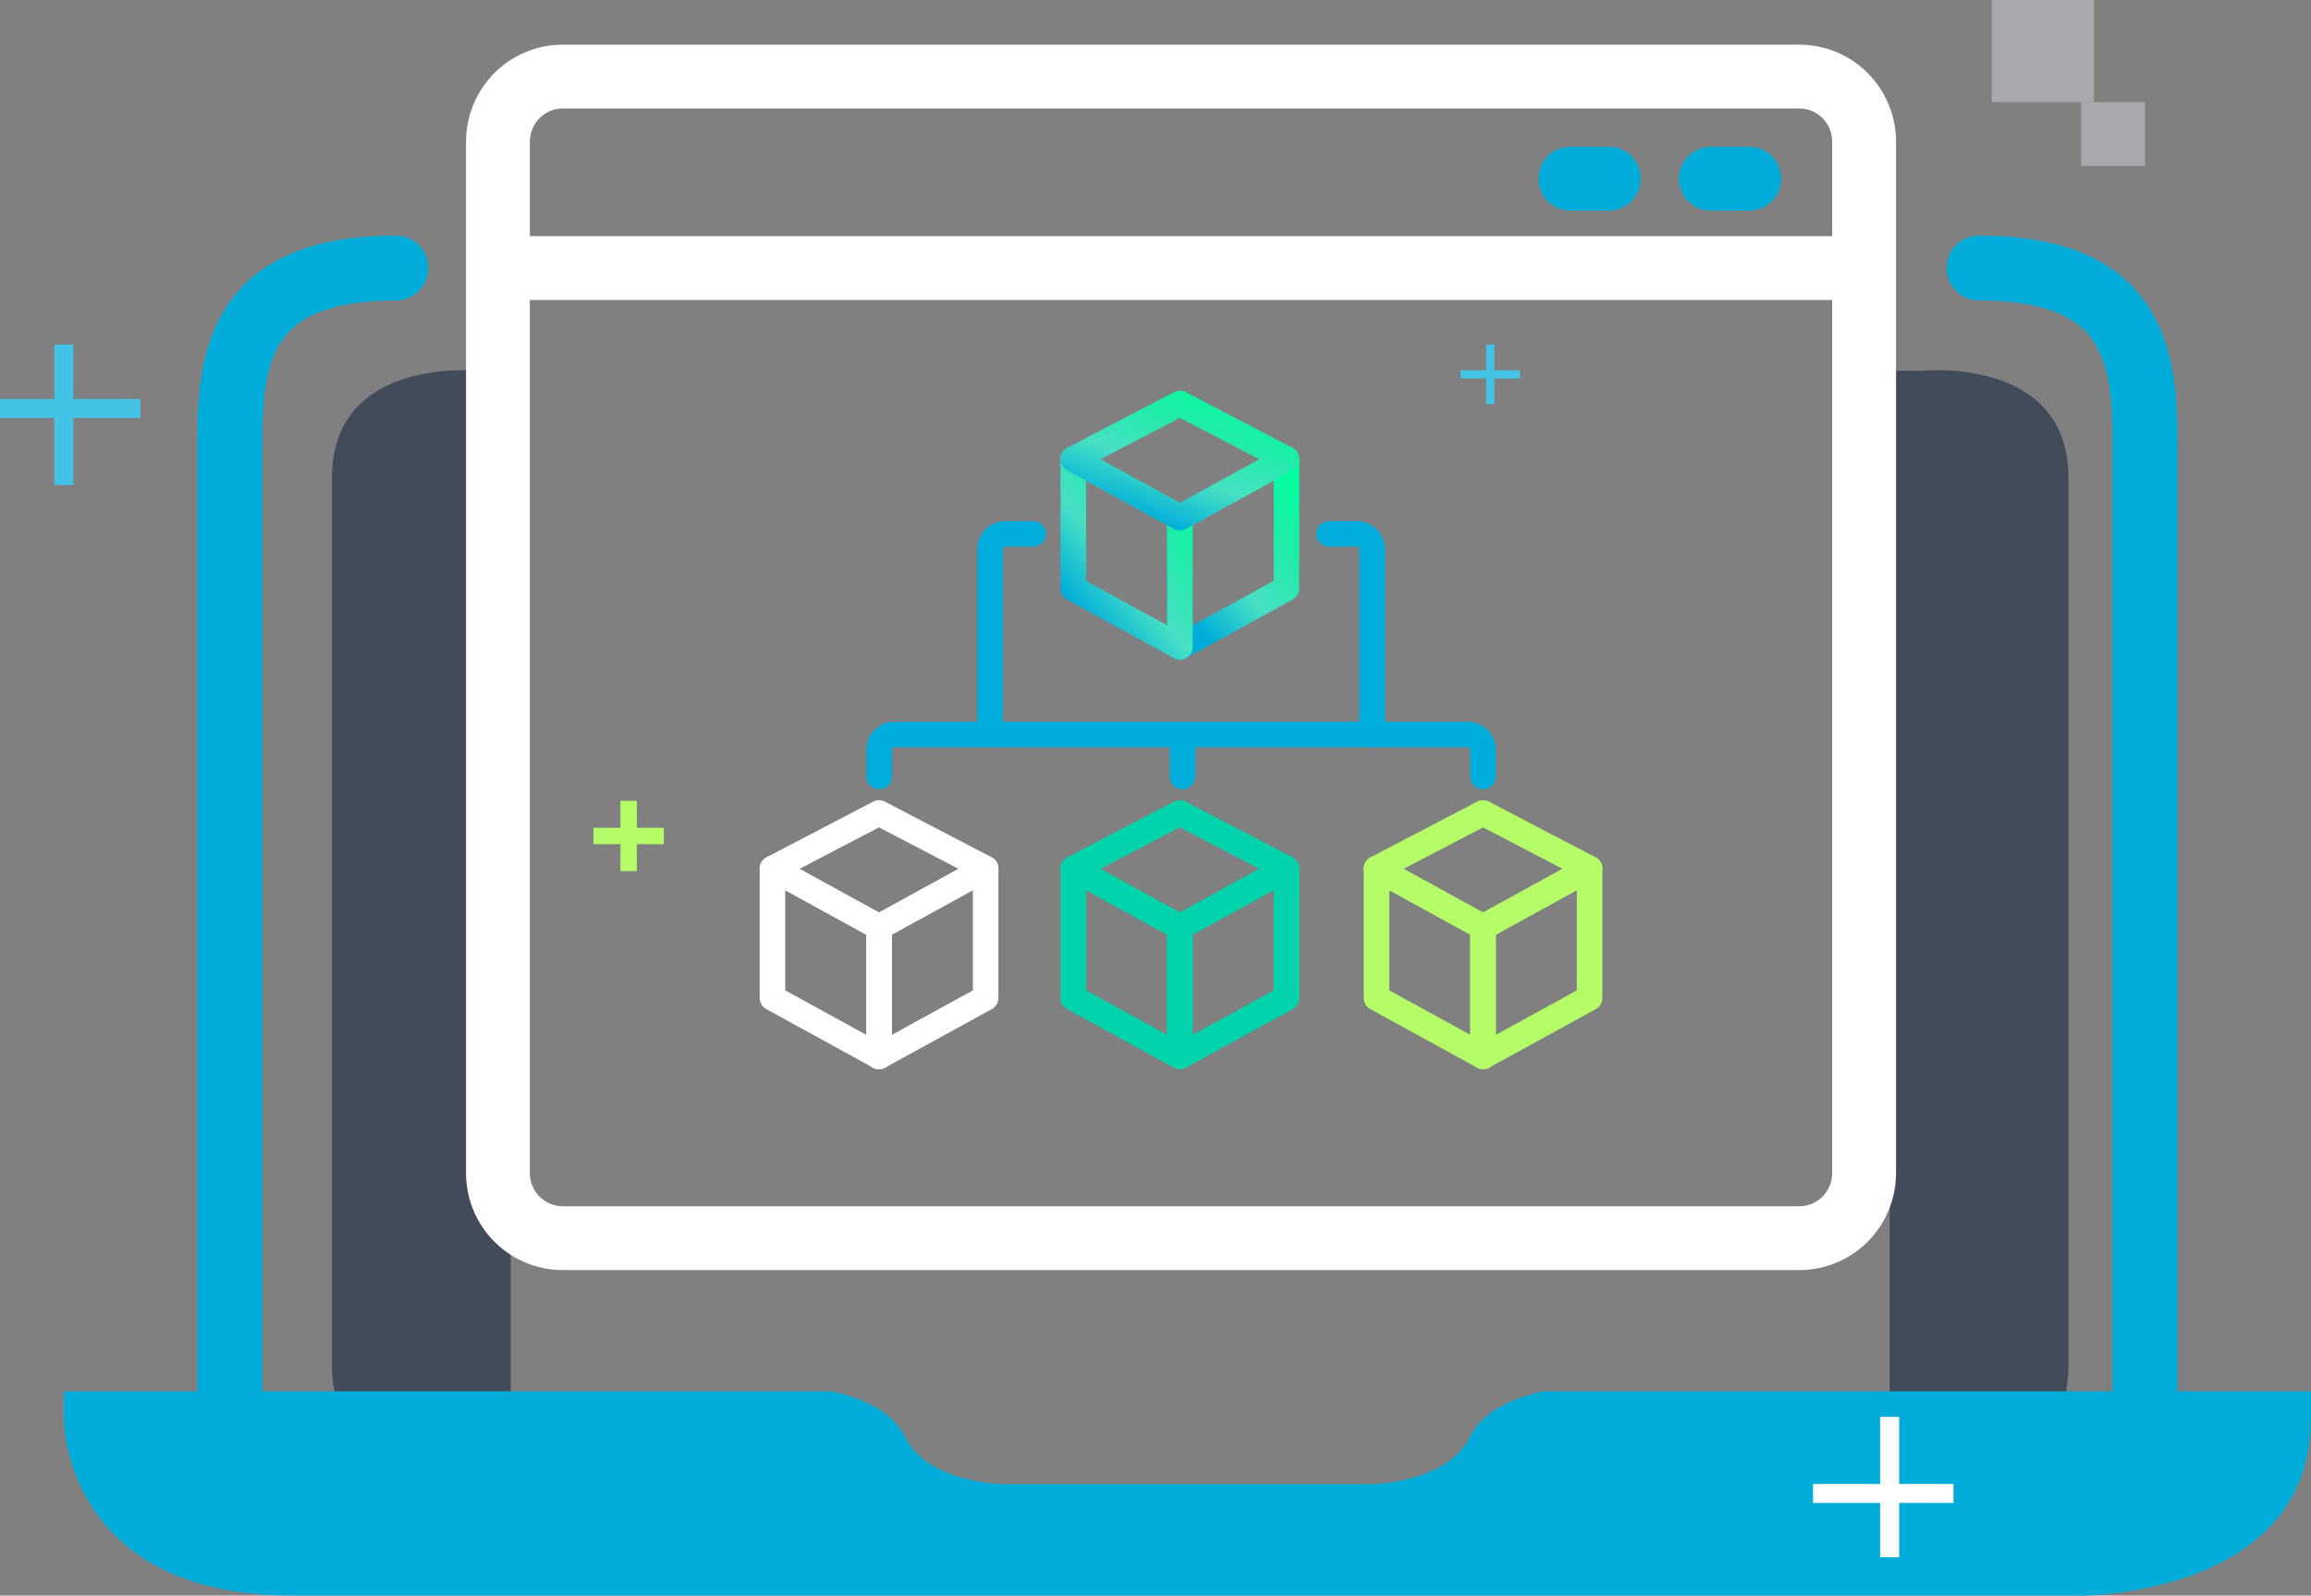 <svg width="181" height="125" viewBox="0 0 181 125" fill="none" xmlns="http://www.w3.org/2000/svg">
<rect x="0" y="0" width="181" height="125" fill="#808080" stroke="none"/>
<path d="M40 29.051H37.547C37.547 29.051 26 27.821 26 37.438V107.164C26 107.164 26 119 37.547 119H40V29.051Z" fill="#424B5A"/>
<path d="M148 29.051H150.453C150.453 29.051 162 27.821 162 37.438V107.164C162 107.164 162 119 150.453 119H148V29.051Z" fill="#424B5A"/>
<path d="M181 111.198V109H120.852C118.85 109.434 116.207 110.4 115.136 112.559C113.295 116.275 107.299 116.275 107.299 116.275H78.711C78.711 116.275 72.705 116.275 70.874 112.559C69.793 110.4 67.17 109.434 65.158 109H5V111.198C5 111.198 5 125 22.897 125H163.083C163.083 125 180.97 125 180.97 111.198" fill="#00ADDA"/>
<path d="M31 21C18.918 21 18 27.856 18 34.531V111" stroke="#00ADDA" stroke-width="5.08" stroke-linecap="round"/>
<path d="M155 21C167.092 21 168 27.856 168 34.531V111" stroke="#00ADDA" stroke-width="5.08" stroke-linecap="round"/>
<path d="M5 27V38" stroke="#42C2E4" stroke-width="1.49"/>
<path d="M11 32H0" stroke="#42C2E4" stroke-width="1.49"/>
<path d="M148 111V122" stroke="white" stroke-width="1.49"/>
<path d="M153 117H142" stroke="white" stroke-width="1.49"/>
<path d="M164 0H156V8H164V0Z" fill="#A7A9AC"/>
<path d="M168 8H163V13H168V8Z" fill="#A7A9AC"/>
<path d="M140.929 6H44.072C41.271 6 39 8.285 39 11.104V91.897C39 94.715 41.271 97 44.072 97H140.929C143.729 97 146 94.715 146 91.897V11.104C146 8.285 143.729 6 140.929 6Z" stroke="white" stroke-width="5" stroke-miterlimit="10"/>
<path d="M40 21H145" stroke="white" stroke-width="5" stroke-miterlimit="10"/>
<path d="M134 14H137" stroke="#00ADDA" stroke-width="5" stroke-linecap="round"/>
<path d="M123 14H126" stroke="#00ADDA" stroke-width="5" stroke-linecap="round"/>
<path d="M49.235 62.736V68.246M51.99 65.491H46.48" stroke="#B5FD68" stroke-width="1.283"/>
<path d="M116.719 27V31.654" stroke="#42C2E4" stroke-width="0.641"/>
<path d="M119.045 29.327H114.391" stroke="#42C2E4" stroke-width="0.641"/>
<path d="M100.755 46.099L92.398 50.686V40.551L100.755 35.964V46.099Z" stroke="url(#paint0_linear_56863_91065)" stroke-width="2" stroke-miterlimit="10" stroke-linecap="round" stroke-linejoin="round"/>
<path d="M84.062 46.099L92.414 50.686V40.551L84.062 35.964V46.099Z" stroke="url(#paint1_linear_56863_91065)" stroke-width="2" stroke-miterlimit="10" stroke-linecap="round" stroke-linejoin="round"/>
<path d="M100.755 35.964L92.399 40.551L84.062 35.964L92.409 31.607L100.755 35.964Z" stroke="url(#paint2_linear_56863_91065)" stroke-width="2" stroke-miterlimit="10" stroke-linecap="round" stroke-linejoin="round"/>
<path d="M100.755 78.182L92.398 82.764V72.634L100.755 68.047V78.182Z" stroke="#01D4AD" stroke-width="2" stroke-miterlimit="10" stroke-linecap="round" stroke-linejoin="round"/>
<path d="M84.062 78.182L92.414 82.764V72.634L84.062 68.047V78.182Z" stroke="#01D4AD" stroke-width="2" stroke-miterlimit="10" stroke-linecap="round" stroke-linejoin="round"/>
<path d="M100.755 68.047L92.399 72.634L84.062 68.047L92.409 63.69L100.755 68.047Z" stroke="#01D4AD" stroke-width="2" stroke-miterlimit="10" stroke-linecap="round" stroke-linejoin="round"/>
<path d="M124.501 78.182L116.145 82.764V72.634L124.501 68.047V78.182Z" stroke="#B5FD68" stroke-width="2" stroke-miterlimit="10" stroke-linecap="round" stroke-linejoin="round"/>
<path d="M107.809 78.182L116.165 82.764V72.634L107.809 68.047V78.182Z" stroke="#B5FD68" stroke-width="2" stroke-miterlimit="10" stroke-linecap="round" stroke-linejoin="round"/>
<path d="M124.501 68.047L116.145 72.634L107.809 68.047L116.155 63.69L124.501 68.047Z" stroke="#B5FD68" stroke-width="2" stroke-miterlimit="10" stroke-linecap="round" stroke-linejoin="round"/>
<path d="M77.196 78.182L68.84 82.764V72.634L77.196 68.047V78.182Z" stroke="white" stroke-width="2" stroke-miterlimit="10" stroke-linecap="round" stroke-linejoin="round"/>
<path d="M60.5 78.182L68.856 82.764V72.634L60.5 68.047V78.182Z" stroke="white" stroke-width="2" stroke-miterlimit="10" stroke-linecap="round" stroke-linejoin="round"/>
<path d="M77.197 68.047L68.841 72.634L60.5 68.047L68.846 63.69L77.197 68.047Z" stroke="white" stroke-width="2" stroke-miterlimit="10" stroke-linecap="round" stroke-linejoin="round"/>
<path d="M68.859 60.831V58.737C68.859 58.076 69.395 57.54 70.057 57.54H114.95C115.611 57.54 116.147 58.076 116.147 58.737V60.831" stroke="#00AEDD" stroke-width="2" stroke-linecap="round"/>
<path d="M92.617 60.836V57.54" stroke="#00AEDD" stroke-width="2" stroke-linecap="round"/>
<path d="M104.094 41.828H106.273C106.934 41.828 107.47 42.364 107.47 43.025V57.54" stroke="#00AEDD" stroke-width="2" stroke-linecap="round"/>
<path d="M80.92 41.828H78.74C78.079 41.828 77.543 42.364 77.543 43.025V57.54" stroke="#00AEDD" stroke-width="2" stroke-linecap="round"/>
<defs>
<linearGradient id="paint0_linear_56863_91065" x1="92.787" y1="50.686" x2="104.357" y2="41.145" gradientUnits="userSpaceOnUse">
<stop offset="0.12" stop-color="#00ADDA"/>
<stop offset="0.43" stop-color="#47E0C4"/>
<stop offset="0.76" stop-color="#1DEDA7"/>
<stop offset="1" stop-color="#01FF9E"/>
</linearGradient>
<linearGradient id="paint1_linear_56863_91065" x1="84.451" y1="50.686" x2="96.019" y2="41.152" gradientUnits="userSpaceOnUse">
<stop offset="0.12" stop-color="#00ADDA"/>
<stop offset="0.43" stop-color="#47E0C4"/>
<stop offset="0.76" stop-color="#1DEDA7"/>
<stop offset="1" stop-color="#01FF9E"/>
</linearGradient>
<linearGradient id="paint2_linear_56863_91065" x1="84.839" y1="40.551" x2="89.488" y2="27.946" gradientUnits="userSpaceOnUse">
<stop offset="0.12" stop-color="#00ADDA"/>
<stop offset="0.43" stop-color="#47E0C4"/>
<stop offset="0.76" stop-color="#1DEDA7"/>
<stop offset="1" stop-color="#01FF9E"/>
</linearGradient>
</defs>
</svg>
